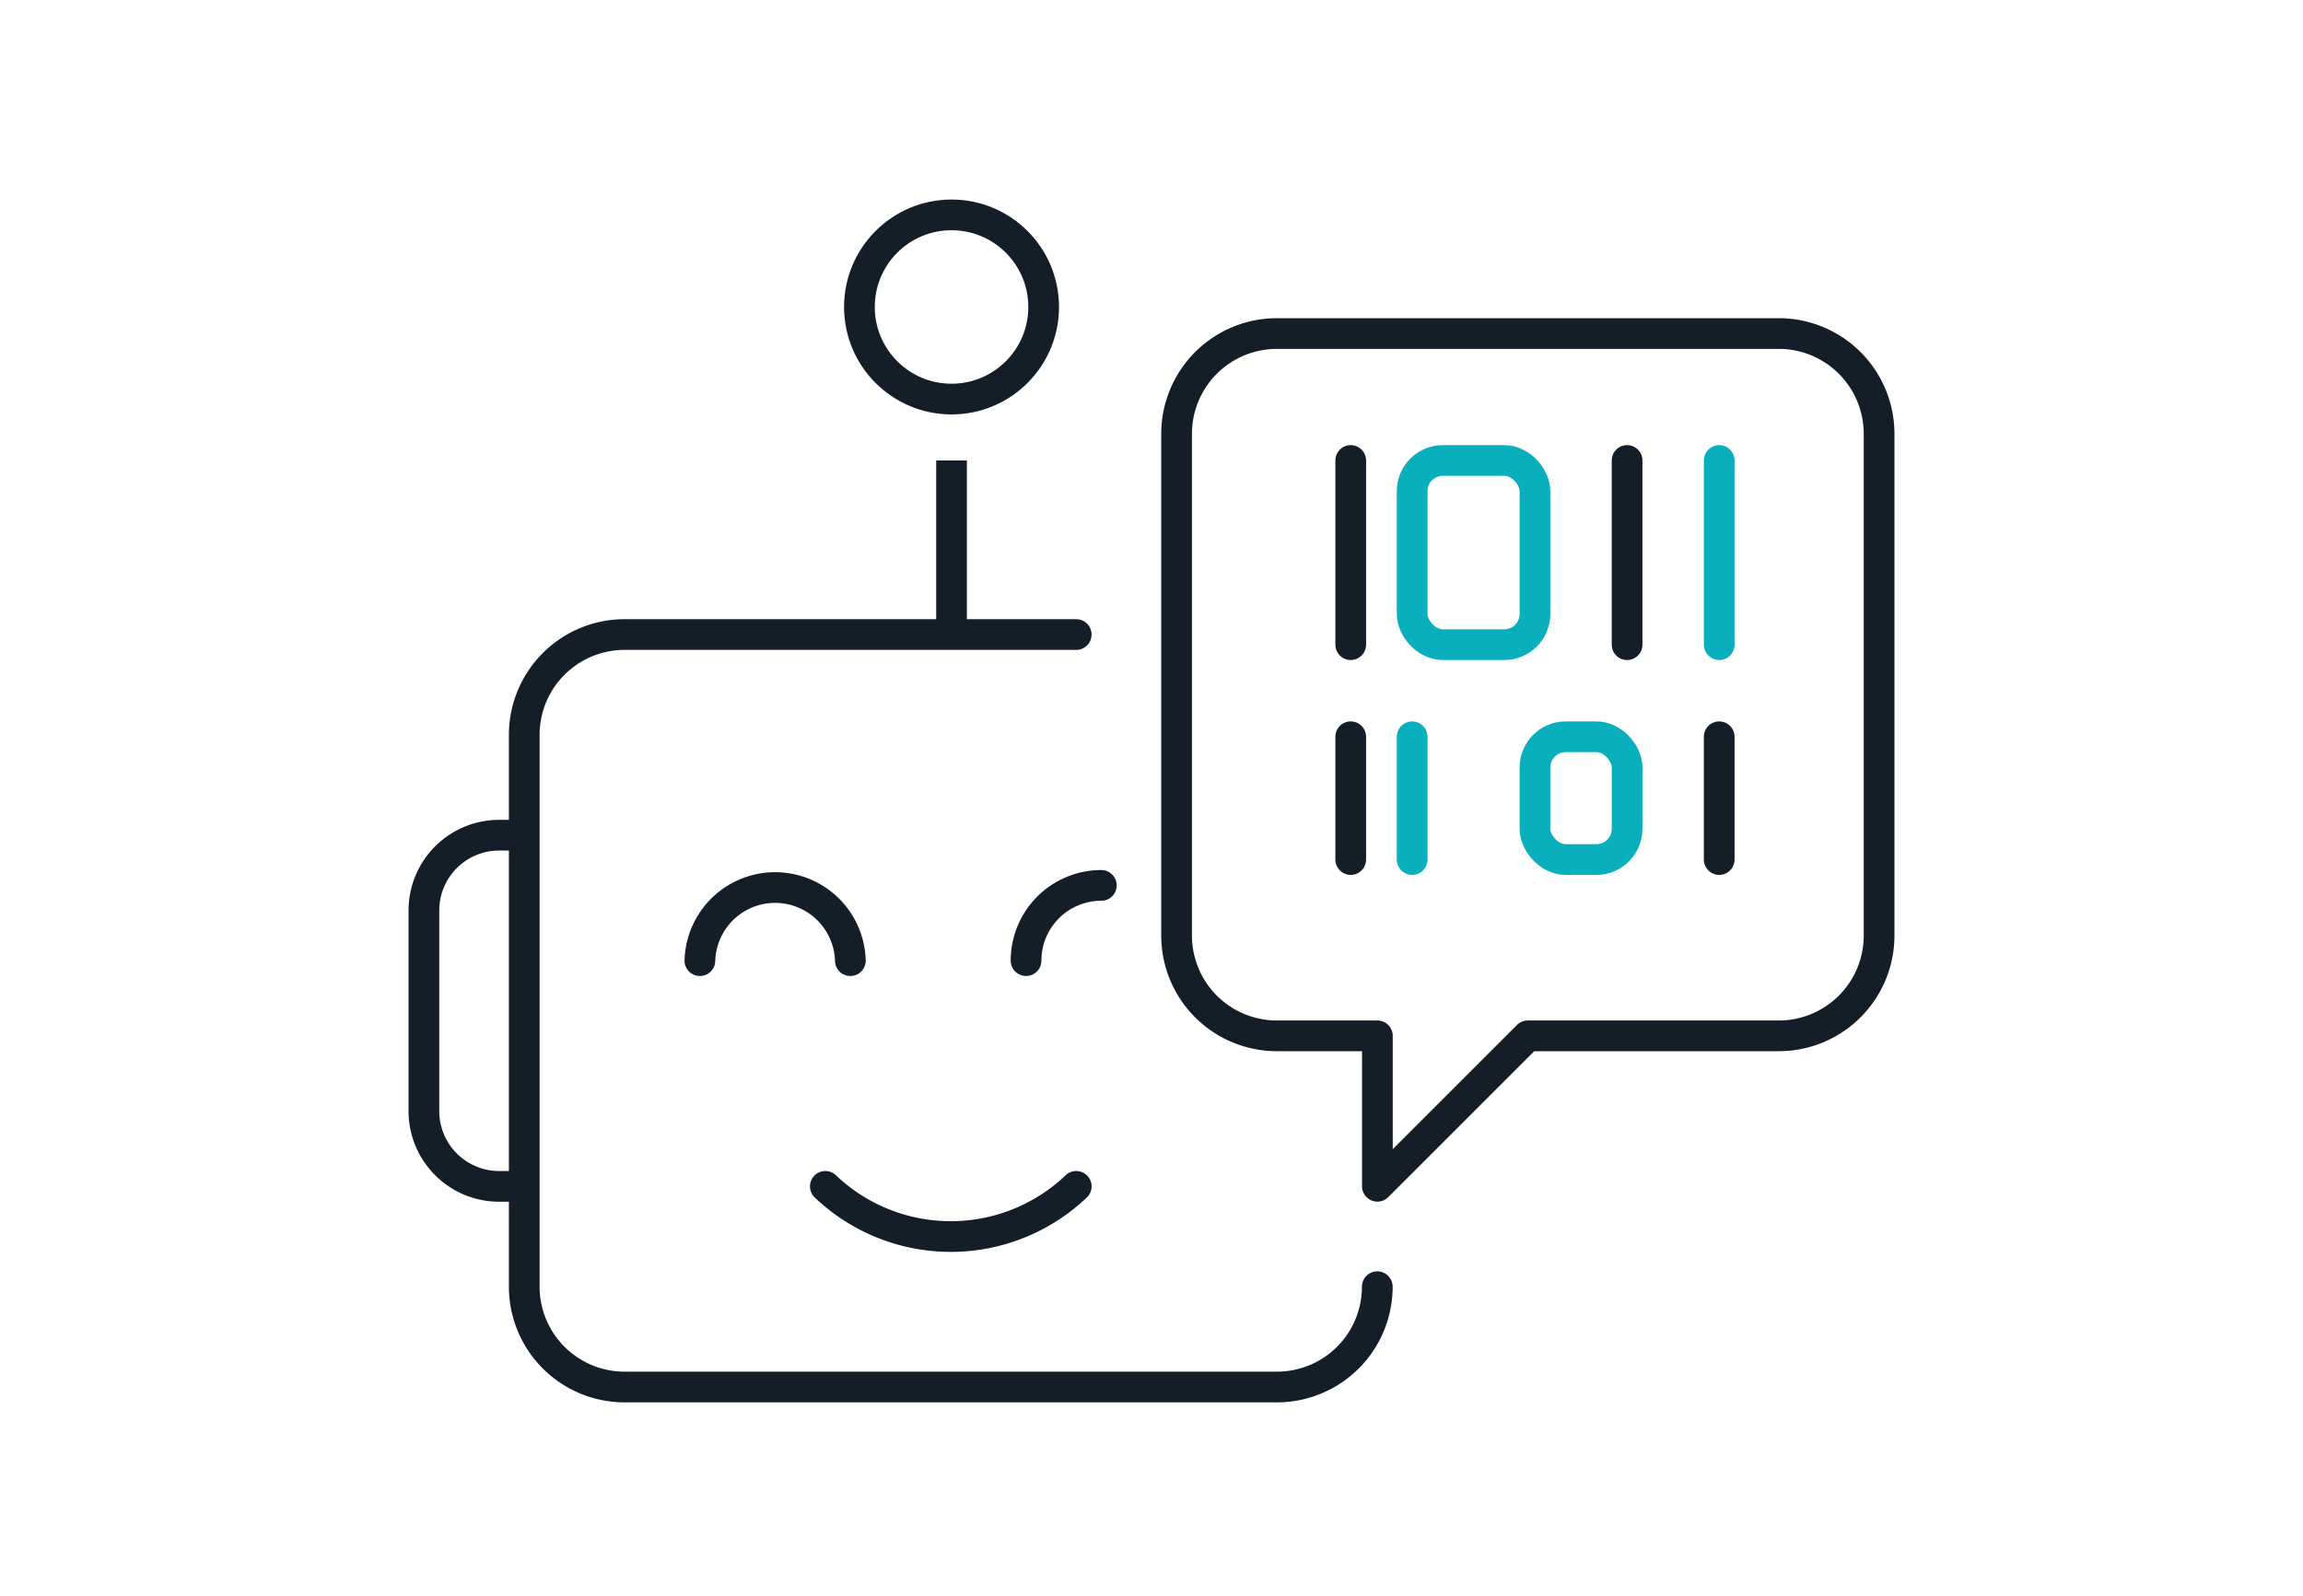 <svg xmlns="http://www.w3.org/2000/svg" width="75" height="52" viewBox="0 0 75 52">
  <g id="Groupe_7690" data-name="Groupe 7690" transform="translate(-403 -1052)">
    <g id="Groupe_7633" data-name="Groupe 7633" transform="translate(0 17)">
      <g id="Groupe_7625" data-name="Groupe 7625">
        <g id="Groupe_3395" data-name="Groupe 3395" transform="translate(1 -2066)">
          <rect id="Rectangle_1636" data-name="Rectangle 1636" width="75" height="52" transform="translate(402 3101)" fill="none"/>
        </g>
        <g id="Groupe_7624" data-name="Groupe 7624" transform="translate(-40.012 1)">
          <g id="Groupe_7623" data-name="Groupe 7623">
            <line id="Ligne_490" data-name="Ligne 490" y2="6" transform="translate(474 1049)" fill="none" stroke="#131e29" stroke-linejoin="round" stroke-width="1"/>
            <circle id="Ellipse_201" data-name="Ellipse 201" cx="3" cy="3" r="3" transform="translate(471 1041)" fill="none" stroke="#131e29" stroke-linejoin="round" stroke-width="1"/>
            <path id="Tracé_13753" data-name="Tracé 13753" d="M22.975,17H8.268A3.268,3.268,0,0,0,5,20.268V38.244a3.268,3.268,0,0,0,3.268,3.268H29.512a3.268,3.268,0,0,0,3.268-3.268" transform="translate(455.085 1037.67)" fill="none" stroke="#131e29" stroke-linecap="round" stroke-linejoin="round" stroke-width="1"/>
            <path id="Tracé_13754" data-name="Tracé 13754" d="M4.268,36.439H3.451A2.451,2.451,0,0,1,1,33.988V27.451A2.451,2.451,0,0,1,3.451,25h.817" transform="translate(455.817 1036.207)" fill="none" stroke="#131e29" stroke-linejoin="round" stroke-width="1"/>
            <path id="Tracé_13755" data-name="Tracé 13755" d="M25.171,39A5.923,5.923,0,0,1,17,39" transform="translate(452.89 1033.646)" fill="none" stroke="#131e29" stroke-linecap="round" stroke-linejoin="round" stroke-width="1"/>
            <path id="Tracé_13756" data-name="Tracé 13756" d="M25,29.451A2.451,2.451,0,0,1,27.451,27" transform="translate(451.427 1035.842)" fill="none" stroke="#131e29" stroke-linecap="round" stroke-linejoin="round" stroke-width="1"/>
            <path id="Tracé_13757" data-name="Tracé 13757" d="M12,29.451a2.451,2.451,0,0,1,4.9,0" transform="translate(453.805 1035.842)" fill="none" stroke="#131e29" stroke-linecap="round" stroke-linejoin="round" stroke-width="1"/>
            <path id="Tracé_13758" data-name="Tracé 13758" d="M53.878,8.268V24.61a3.268,3.268,0,0,1-3.268,3.268H42.439l-4.9,4.9v-4.9H34.268A3.268,3.268,0,0,1,31,24.61V8.268A3.268,3.268,0,0,1,34.268,5H50.61A3.268,3.268,0,0,1,53.878,8.268Z" transform="translate(450.329 1039.865)" fill="none" stroke="#131e29" stroke-linejoin="round" stroke-width="1"/>
            <line id="Ligne_491" data-name="Ligne 491" y1="4" transform="translate(499 1058)" fill="none" stroke="#131e29" stroke-linecap="round" stroke-linejoin="round" stroke-width="1"/>
            <line id="Ligne_492" data-name="Ligne 492" y1="4" transform="translate(489 1058)" fill="none" stroke="#09afbd" stroke-linecap="round" stroke-linejoin="round" stroke-width="1"/>
            <line id="Ligne_493" data-name="Ligne 493" y1="4" transform="translate(487 1058)" fill="none" stroke="#131e29" stroke-linecap="round" stroke-linejoin="round" stroke-width="1"/>
            <rect id="Rectangle_6150" data-name="Rectangle 6150" width="3" height="4" rx="1" transform="translate(493 1058)" fill="none" stroke="#09afbd" stroke-linecap="round" stroke-linejoin="round" stroke-width="1"/>
            <line id="Ligne_494" data-name="Ligne 494" y1="6" transform="translate(487 1049)" fill="none" stroke="#131e29" stroke-linecap="round" stroke-linejoin="round" stroke-width="1"/>
            <line id="Ligne_495" data-name="Ligne 495" y1="6" transform="translate(496 1049)" fill="none" stroke="#131e29" stroke-linecap="round" stroke-linejoin="round" stroke-width="1"/>
            <line id="Ligne_496" data-name="Ligne 496" y1="6" transform="translate(499 1049)" fill="none" stroke="#09afbd" stroke-linecap="round" stroke-linejoin="round" stroke-width="1"/>
            <rect id="Rectangle_6151" data-name="Rectangle 6151" width="4" height="6" rx="1" transform="translate(489 1049)" fill="none" stroke="#09afbd" stroke-linecap="round" stroke-linejoin="round" stroke-width="1"/>
          </g>
        </g>
      </g>
    </g>
  </g>
</svg>
